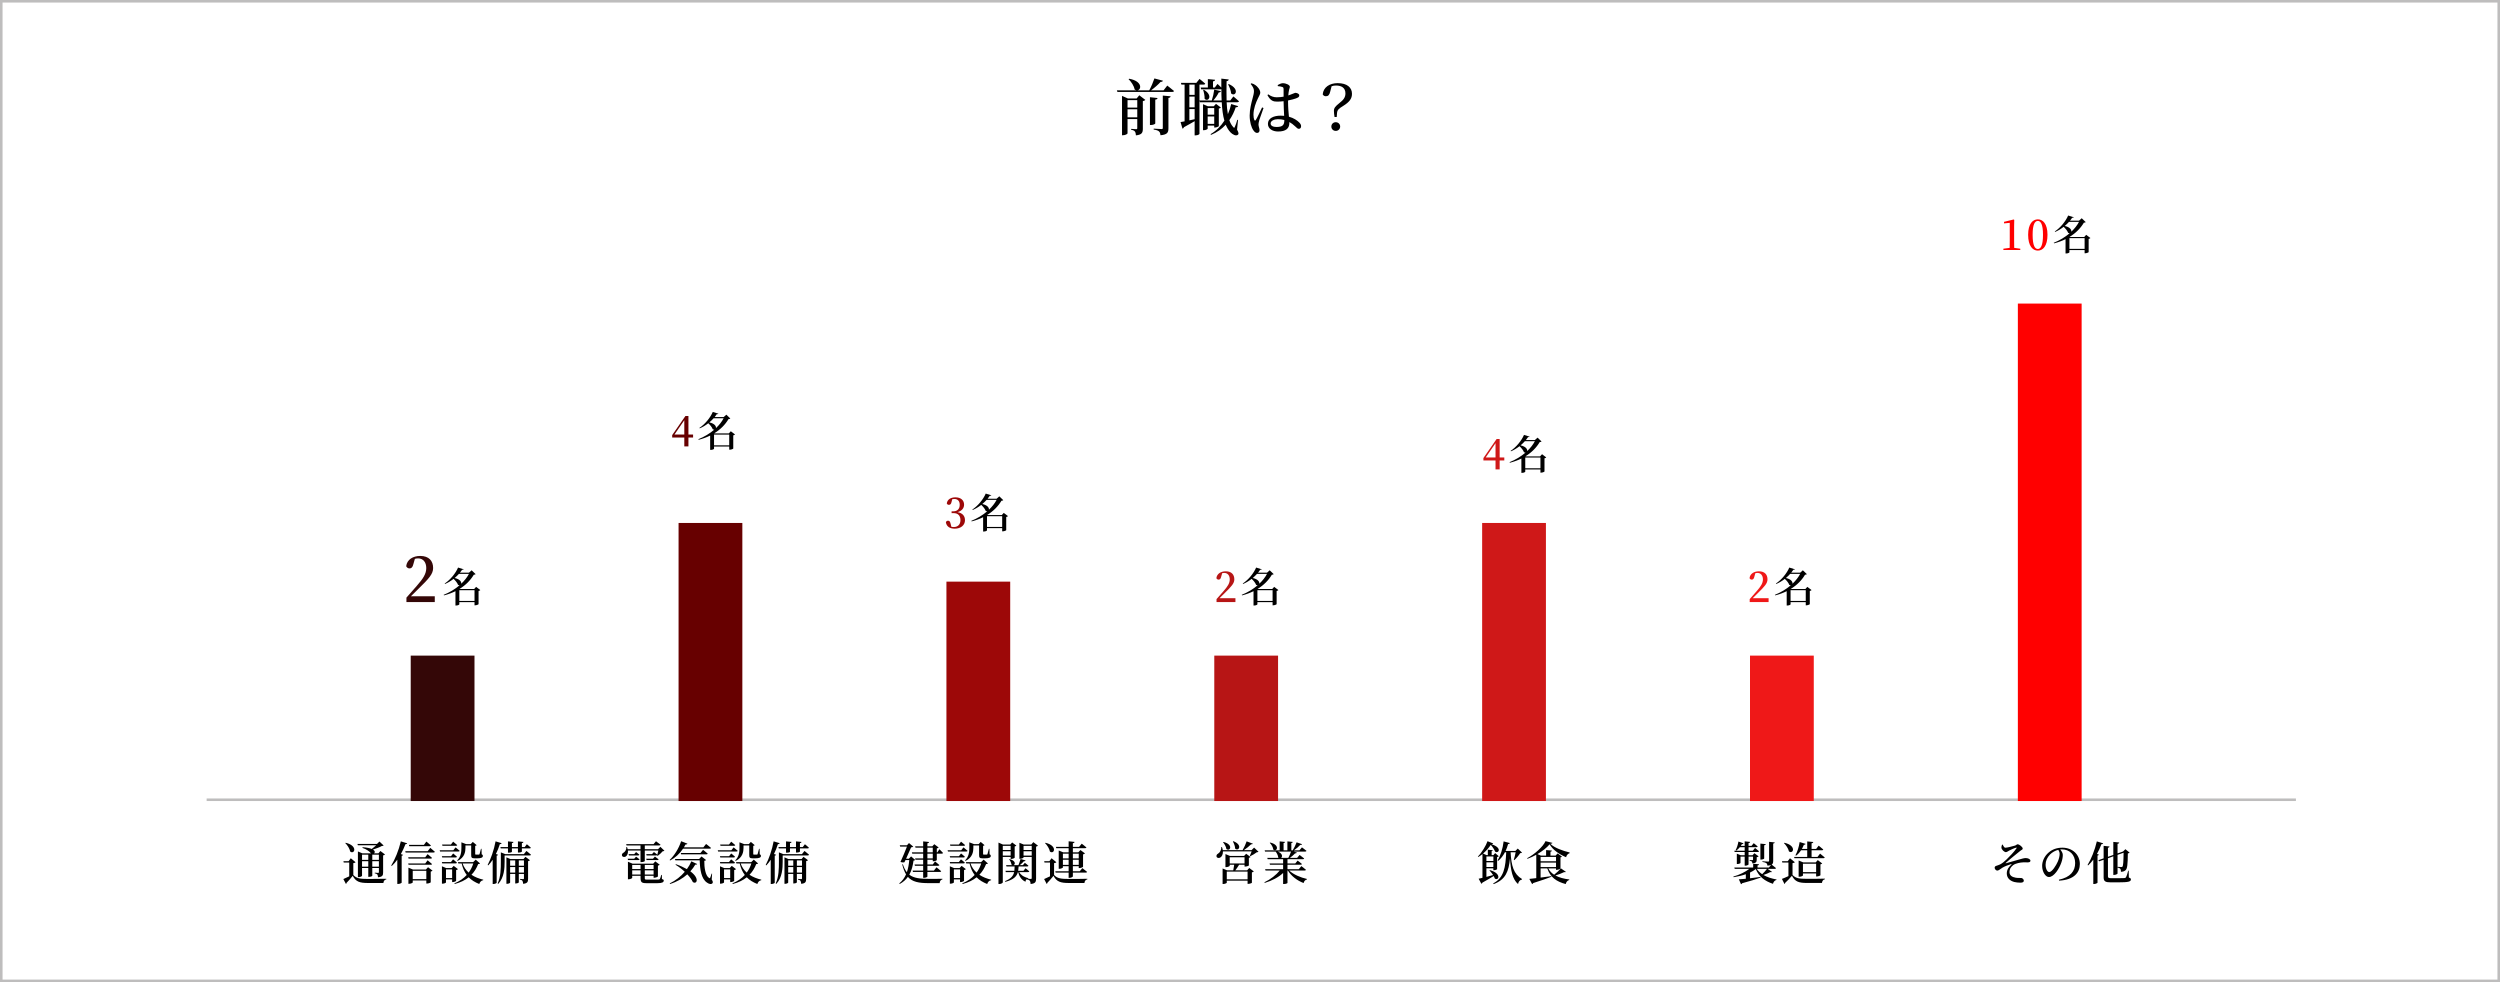 <svg width="980" height="385" viewBox="0 0 980 385" fill="none" xmlns="http://www.w3.org/2000/svg">
<rect x="0.5" y="0.5" width="979" height="384" stroke="#BEBDBD"/>
<path d="M441.992 45.984H445.808V42.84H441.992V45.984ZM445.808 39.24H441.992V42.168H445.808V39.24ZM445.568 38.592L446.6 37.344L448.976 39.168C448.856 39.336 448.472 39.552 447.992 39.648V50.424C447.992 51.96 447.68 52.824 445.28 53.064C445.232 52.416 445.136 51.912 444.896 51.576C444.656 51.264 444.248 51 443.408 50.88V50.52C443.408 50.52 444.968 50.64 445.4 50.64C445.712 50.64 445.808 50.496 445.808 50.208V46.68H441.992V52.272C441.992 52.512 441.128 53.016 440.168 53.016H439.832V37.584L442.112 38.592H445.568ZM452.864 39.048V48.408C452.864 48.624 451.976 49.008 451.16 49.008H450.776V38.112L453.752 38.424C453.704 38.736 453.512 39 452.864 39.048ZM455.816 50.136V37.464L458.888 37.752C458.816 38.112 458.6 38.328 458.024 38.4V50.256C458.024 51.888 457.664 52.776 454.928 53.016C454.856 52.392 454.712 51.888 454.352 51.528C453.968 51.192 453.392 50.952 452.24 50.784V50.424C452.24 50.424 454.784 50.592 455.312 50.592C455.72 50.592 455.816 50.472 455.816 50.136ZM456.128 35.4L457.568 33.552C457.568 33.552 459.2 34.8 460.208 35.664C460.136 35.928 459.896 36.048 459.536 36.048H438.032L437.816 35.4H445.52C445.28 35.376 445.04 35.256 444.776 35.088C444.536 33.648 443.432 32.04 442.4 31.032L442.64 30.864C447.872 31.824 447.488 35.16 445.904 35.4H450.512C451.28 34.008 452.072 32.112 452.528 30.744L455.864 31.632C455.792 31.92 455.504 32.112 454.952 32.112C454.064 33.096 452.6 34.392 451.232 35.4H456.128ZM481.424 33.072L481.688 32.952C486.2 34.944 484.208 38.112 482.6 36.624C482.528 35.472 481.928 34.032 481.424 33.072ZM475.976 42.36H473.408V44.952H475.976V42.36ZM473.408 48.552H475.976V45.648H473.408V48.552ZM475.976 49.224H473.408V50.448C473.408 50.64 472.64 51.048 471.872 51.048H471.584V40.848L473.504 41.664H475.784L476.672 40.704L478.592 42.168C478.472 42.336 478.16 42.48 477.776 42.552V49.44C477.752 49.584 476.864 49.992 476.264 49.992H475.976V49.224ZM468.296 37.176V33.168H466.232V37.176H468.296ZM466.232 42.744V47.184C466.88 47.04 467.576 46.896 468.296 46.728V42.744H466.232ZM468.296 42.072V37.872H466.232V42.072H468.296ZM471.824 33.168H470.192V52.464C470.192 52.632 469.592 53.064 468.608 53.064H468.296V47.496C467.192 48.144 465.8 48.96 464.12 49.848C464.024 50.16 463.808 50.376 463.544 50.448L462.776 47.856C463.136 47.808 463.688 47.712 464.36 47.568V33.168H463.112L462.92 32.472H468.968L470.216 30.936C470.216 30.936 471.608 32.016 472.448 32.784C472.4 33.048 472.16 33.168 471.824 33.168ZM485.048 40.08H480.848C480.92 41.784 481.064 43.368 481.328 44.76C481.904 43.44 482.336 42.096 482.624 40.776L485.36 41.616C485.24 41.904 485.024 42.072 484.4 42.048C483.848 43.752 483.032 45.48 481.904 47.112C482.288 48.24 482.816 49.176 483.488 49.872C483.752 50.208 483.872 50.184 484.04 49.752C484.352 49.152 484.736 48 485.024 46.968L485.312 47.016L484.928 50.808C485.528 51.912 485.624 52.488 485.336 52.752C484.544 53.544 483.104 52.68 482.336 51.864C481.568 51.048 480.968 50.04 480.488 48.888C479 50.496 477.104 51.912 474.728 52.872L474.536 52.584C476.84 51.24 478.616 49.392 479.96 47.304C479.36 45.264 479.072 42.816 478.928 40.08H470.384L470.192 39.384H475.016C475.448 38.112 475.832 36.408 475.976 35.136L478.616 35.736C478.52 36.024 478.256 36.24 477.752 36.24C477.296 37.224 476.504 38.4 475.616 39.384H478.88C478.808 37.992 478.784 36.504 478.784 34.968C478.688 34.992 478.592 35.016 478.472 35.016H470.84L470.672 34.32H473.48V31.008L476.312 31.272C476.264 31.608 476.072 31.824 475.496 31.896V34.32H476.216L477.248 32.904C477.248 32.904 478.112 33.648 478.76 34.32C478.76 33.192 478.76 32.016 478.76 30.816L481.664 31.152C481.616 31.464 481.4 31.728 480.824 31.824C480.776 34.464 480.752 37.032 480.824 39.384H482.264L483.488 37.8C483.488 37.8 484.832 38.904 485.672 39.696C485.6 39.96 485.384 40.08 485.048 40.08ZM471.632 35.28L471.92 35.184C475.712 37.416 473.6 40.224 472.208 38.712C472.256 37.584 471.944 36.192 471.632 35.28ZM494.744 42.096L495.296 42.36C494.84 43.632 493.928 46.128 493.664 46.992C493.448 47.88 493.328 48.384 493.328 48.768C493.328 49.56 493.736 50.352 493.736 51.024C493.736 51.72 493.376 52.104 492.752 52.104C492.224 52.104 491.744 51.696 491.336 51.096C490.544 49.992 489.872 47.88 489.872 45.264C489.872 42.792 490.592 40.128 490.976 38.688C491.288 37.536 491.552 36.6 491.552 35.664C491.576 34.656 490.952 33.744 490.256 32.904L490.544 32.64C491.24 32.832 491.624 33 492.152 33.384C492.8 33.816 494.024 35.112 494.024 36.312C494.024 36.912 493.664 37.368 493.088 38.616C492.344 40.128 491.36 42.576 491.36 45C491.36 45.984 491.504 46.608 491.696 47.016C491.84 47.328 492.08 47.376 492.296 47.016C492.848 46.176 494.144 43.32 494.744 42.096ZM503.456 47.112V47.04C502.688 46.824 501.848 46.728 500.936 46.728C499.544 46.728 498.08 47.328 498.08 48.384C498.08 49.368 499.136 49.776 500.408 49.776C502.904 49.776 503.456 48.888 503.456 47.112ZM504.92 39.384V39.912C504.92 42.168 505.112 44.16 505.256 45.744C507.2 46.272 508.472 47.208 509.24 47.952C509.744 48.432 510.032 48.936 510.032 49.44C510.032 50.112 509.696 50.496 509.144 50.496C508.688 50.496 508.352 50.16 507.704 49.536C506.96 48.84 506.216 48.264 505.424 47.832V48.216C505.424 50.304 504.104 51.552 501.008 51.552C498.848 51.552 497.024 50.472 497.024 48.552C497.024 46.32 499.304 45.336 502.016 45.336C502.496 45.336 502.952 45.36 503.384 45.408C503.312 43.824 503.192 41.688 503.168 39.888V39.672C502.328 39.768 501.488 39.84 500.696 39.84C499.184 39.84 498.056 39.576 496.832 37.272L497.144 36.984C498.224 37.752 499.28 38.136 500.432 38.136C501.44 38.136 502.352 38.04 503.168 37.896V35.136C503.168 34.32 503.024 34.224 502.616 34.08C502.136 33.912 501.536 33.816 500.912 33.768L500.864 33.336C501.416 33 502.256 32.616 502.856 32.616C504.224 32.616 505.616 33.36 505.616 33.984C505.616 34.536 505.376 34.704 505.232 35.664C505.136 36.072 505.064 36.696 505.016 37.416C505.232 37.344 505.448 37.272 505.616 37.2C507.032 36.72 507.536 36.384 507.728 36.384C508.424 36.408 509.312 36.744 509.312 37.368C509.312 38.016 508.952 38.208 507.968 38.592C507.392 38.808 506.264 39.12 504.92 39.384ZM523.616 47.904C524.624 47.904 525.344 48.672 525.344 49.608C525.344 50.544 524.624 51.312 523.616 51.312C522.608 51.312 521.888 50.544 521.888 49.608C521.888 48.672 522.608 47.904 523.616 47.904ZM521.984 33.816L521.456 35.856C521.144 37.224 520.64 37.728 519.752 37.728C519.248 37.728 518.792 37.512 518.504 37.008C518.744 34.248 521.144 32.592 524.36 32.592C528.08 32.592 529.976 34.32 529.976 36.768C529.976 38.664 528.992 39.984 526.568 41.496C524.816 42.576 524.24 43.032 524.12 44.28L524 45.864H523.136C522.992 45.024 522.896 44.088 522.896 43.44C522.896 42.36 523.424 41.712 525.032 40.416C526.64 39.168 527.408 38.184 527.408 36.6C527.408 34.44 525.872 33.528 523.736 33.528C523.064 33.528 522.584 33.6 521.984 33.816Z" fill="black"/>
<line x1="81" y1="313.5" x2="900" y2="313.5" stroke="#BEBDBD"/>
<path d="M148.526 335.028H145.934V337.08H148.526V335.028ZM145.934 339.726H148.526V337.602H145.934V339.726ZM141.92 339.726H144.368V337.602H141.92V339.726ZM144.368 335.028H141.92V337.08H144.368V335.028ZM147.5 331.338H140.282L140.12 330.834H147.77L148.742 329.88L150.398 331.446C150.236 331.59 150.038 331.608 149.642 331.644C148.814 332.13 147.392 332.652 146.204 333.03C147.104 333.588 147.032 334.2 146.618 334.506H148.346L149.12 333.588L150.92 334.956C150.812 335.1 150.56 335.262 150.182 335.316V341.994C150.182 343.128 149.966 343.722 148.166 343.902C148.148 343.452 148.094 343.074 147.95 342.84C147.77 342.642 147.5 342.444 146.906 342.354V342.084C146.906 342.084 147.932 342.174 148.202 342.174C148.472 342.174 148.526 342.066 148.526 341.85V340.248H145.934V343.326C145.934 343.416 145.466 343.722 144.638 343.722H144.368V340.248H141.92V343.308C141.92 343.488 141.236 343.848 140.534 343.848H140.3V333.768L142.028 334.506H145.466C145.412 334.47 145.358 334.434 145.304 334.38C144.746 333.696 143.684 332.922 142.064 332.364L142.154 332.094C143.828 332.22 144.98 332.472 145.718 332.796C146.294 332.364 146.978 331.806 147.5 331.338ZM135.35 330.492L135.512 330.366C140.426 331.536 138.986 335.082 137.294 333.822C137.078 332.67 136.178 331.302 135.35 330.492ZM138.5 338.358V343.002C139.778 344.352 141.092 344.55 144.314 344.55C146.402 344.55 149.21 344.532 151.442 344.478V344.712C150.74 344.856 150.362 345.342 150.29 346.134H144.332C140.948 346.134 139.526 345.648 138.266 343.326C137.6 344.208 136.52 345.414 135.836 346.098C135.872 346.314 135.764 346.422 135.602 346.512L134.594 344.586C135.188 344.352 136.034 343.956 136.898 343.524V338.124H134.738L134.63 337.602H136.646L137.51 336.432L139.4 337.998C139.274 338.142 139.004 338.286 138.5 338.358ZM168.416 331.698H160.442L160.298 331.176H166.184L167.138 329.898C167.138 329.898 168.254 330.798 168.902 331.41C168.866 331.608 168.668 331.698 168.416 331.698ZM157.13 329.808L159.614 330.582C159.542 330.798 159.326 330.924 158.93 330.924C158.408 332.292 157.814 333.588 157.148 334.794L158.012 335.118C157.958 335.28 157.778 335.406 157.454 335.46V346.008C157.436 346.134 156.734 346.512 156.068 346.512H155.744V336.99C155.078 337.926 154.358 338.754 153.584 339.456L153.35 339.294C154.79 336.99 156.32 333.318 157.13 329.808ZM160.154 338.988L160.01 338.484H166.688L167.624 337.224C167.624 337.224 168.704 338.106 169.352 338.7C169.316 338.898 169.118 338.988 168.866 338.988H160.154ZM166.688 336.054L167.624 334.812C167.624 334.812 168.704 335.694 169.352 336.288C169.316 336.486 169.118 336.576 168.866 336.576H160.154L160.01 336.054H166.688ZM161.792 344.622H167.12V341.364H161.792V344.622ZM166.958 340.86L167.786 339.942L169.55 341.292C169.46 341.418 169.208 341.58 168.848 341.652V345.864C168.83 345.99 167.984 346.35 167.408 346.35H167.12V345.144H161.792V345.918C161.792 346.08 161.054 346.44 160.352 346.44H160.1V340.122L161.882 340.86H166.958ZM167.66 333.66L168.668 332.346C168.668 332.346 169.784 333.264 170.468 333.894C170.414 334.092 170.234 334.182 169.982 334.182H159.002L158.858 333.66H167.66ZM179.378 337.494L179.216 337.278C180.71 335.802 180.872 333.912 180.872 332.364V330.186L182.744 330.906H184.526L185.336 330.024L186.848 331.302C186.74 331.428 186.578 331.536 186.272 331.572V334.758C186.272 334.956 186.326 335.01 186.578 335.01H187.172C187.406 335.01 187.622 335.01 187.712 334.992C187.856 334.992 187.892 334.974 187.982 334.812C188.09 334.542 188.324 333.678 188.54 332.742H188.756L188.81 334.866C189.206 335.064 189.278 335.244 189.278 335.532C189.278 336.144 188.666 336.468 187.01 336.468H186.074C184.868 336.468 184.706 336.126 184.706 335.136V331.41H182.456V332.364C182.456 333.822 182.168 336.126 179.378 337.494ZM178.748 331.554H173.438L173.294 331.05H176.768L177.632 329.934C177.632 329.934 178.622 330.726 179.216 331.266C179.18 331.464 179 331.554 178.748 331.554ZM177.704 333.3L178.568 332.184C178.568 332.184 179.576 332.958 180.188 333.516C180.134 333.714 179.954 333.804 179.702 333.804H172.502L172.358 333.3H177.704ZM173.204 335.622H176.804L177.632 334.56C177.632 334.56 178.568 335.298 179.144 335.856C179.09 336.036 178.91 336.126 178.658 336.126H173.348L173.204 335.622ZM178.658 338.448H173.348L173.204 337.926H176.768L177.596 336.864C177.596 336.864 178.55 337.602 179.126 338.16C179.072 338.358 178.91 338.448 178.658 338.448ZM174.824 344.208H177.236V340.806H174.824V344.208ZM178.802 341.058V345.288C178.784 345.432 178.028 345.774 177.488 345.774H177.236V344.73H174.824V345.918C174.824 346.062 174.14 346.404 173.474 346.404H173.24V339.582L174.896 340.284H177.056L177.848 339.42L179.522 340.698C179.414 340.842 179.144 340.986 178.802 341.058ZM185.534 338.466H181.322C181.844 339.942 182.672 341.112 183.716 342.066C184.526 340.968 185.138 339.762 185.534 338.466ZM186.488 336.972L188.18 338.484C188.054 338.628 187.856 338.7 187.442 338.718C186.83 340.284 185.984 341.706 184.814 342.912C186.146 343.812 187.712 344.424 189.44 344.838L189.422 345.036C188.666 345.162 188.126 345.702 187.874 346.53C186.218 345.864 184.832 345.036 183.734 343.902C182.312 345.036 180.512 345.936 178.244 346.53L178.118 346.278C180.098 345.468 181.718 344.352 182.96 342.984C182.06 341.796 181.394 340.32 180.962 338.466H179.666L179.504 337.944H185.498L186.488 336.972ZM196.28 332.58L196.154 332.058H199.124V329.826L201.266 330.024C201.248 330.276 201.104 330.456 200.672 330.51V332.058H203.03V329.826L205.172 330.024C205.154 330.258 204.992 330.456 204.578 330.51V332.058H205.676L206.522 330.942C206.522 330.942 207.512 331.716 208.088 332.292C208.052 332.49 207.872 332.58 207.62 332.58H204.578V333.822C204.578 333.93 204.182 334.182 203.3 334.2H203.03V332.58H200.672V333.912C200.672 334.02 200.24 334.254 199.412 334.254H199.124V332.58H196.28ZM194.408 334.758L195.254 335.082C195.2 335.244 195.02 335.37 194.696 335.424V346.062C194.678 346.188 194.03 346.53 193.418 346.53H193.13V337.026C192.59 337.836 192.014 338.592 191.402 339.222L191.15 339.078C192.392 336.756 193.634 333.21 194.264 329.808L196.64 330.528C196.568 330.744 196.352 330.906 195.938 330.906C195.506 332.274 195.002 333.57 194.408 334.758ZM203.372 342.048H205.388V339.888H203.372V342.048ZM199.97 342.048H201.968V339.888H199.97V342.048ZM201.968 337.278H199.97V339.366H201.968V337.278ZM205.388 337.278H203.372V339.366H205.388V337.278ZM205.208 336.756L205.982 335.874L207.746 337.206C207.62 337.35 207.35 337.494 207.008 337.584V344.478C207.008 345.648 206.792 346.296 205.064 346.458C205.028 345.972 204.974 345.576 204.812 345.324C204.668 345.09 204.398 344.91 203.822 344.82V344.532C203.822 344.532 204.812 344.622 205.082 344.622C205.334 344.622 205.388 344.514 205.388 344.298V342.57H203.372V345.882C203.372 345.99 202.922 346.314 202.202 346.314H201.968V342.57H199.97V345.972C199.97 346.134 199.394 346.458 198.746 346.458H198.512V336.072L200.078 336.756H205.208ZM205.37 334.812L206.36 333.57C206.36 333.57 207.476 334.434 208.142 335.046C208.106 335.244 207.908 335.334 207.656 335.334H197.81V337.782C197.81 340.266 197.666 343.992 195.308 346.494L195.074 346.314C196.298 343.686 196.334 340.482 196.334 337.782V334.128L198.062 334.812H205.37Z" fill="black"/>
<path d="M251.082 333.408H246.15C246.276 334.596 245.826 335.406 245.286 335.766C244.764 336.054 244.044 335.982 243.828 335.424C243.648 334.902 243.99 334.47 244.44 334.236C245.052 333.894 245.628 332.994 245.52 332.04L245.79 332.022C245.916 332.328 246.006 332.616 246.06 332.886H251.082V331.41H245.61L245.466 330.906H256.194L257.148 329.772C257.148 329.772 258.228 330.564 258.93 331.122C258.876 331.32 258.696 331.41 258.444 331.41H252.756V332.886H257.958L258.858 331.95L260.46 333.48C260.316 333.624 260.118 333.678 259.776 333.696C259.308 334.254 258.462 335.046 257.814 335.514L257.598 335.388C257.742 334.848 257.94 334.038 258.066 333.408H252.756V337.548C252.756 337.638 252.234 337.944 251.37 337.944H251.082V333.408ZM253.458 337.152L253.314 336.63H255.96L256.734 335.766C256.734 335.766 257.598 336.378 258.174 336.864C258.138 337.062 257.958 337.152 257.706 337.152H253.458ZM255.6 334.812L256.338 333.984C256.338 333.984 257.148 334.578 257.688 335.046C257.652 335.244 257.472 335.334 257.22 335.334H253.476L253.332 334.812H255.6ZM246.402 334.812H248.634L249.336 334.002C249.336 334.002 250.11 334.596 250.632 335.046C250.578 335.244 250.416 335.334 250.182 335.334H246.546L246.402 334.812ZM250.236 337.152H246.186L246.042 336.63H248.598L249.336 335.82C249.336 335.82 250.164 336.396 250.704 336.864C250.65 337.062 250.47 337.152 250.236 337.152ZM247.824 342.804H251.1V341.166H247.824V342.804ZM251.1 339.06H247.824V340.662H251.1V339.06ZM256.212 339.06H252.756V340.662H256.212V339.06ZM252.756 342.804H256.212V341.166H252.756V342.804ZM259.452 342.966L259.47 344.55C260.118 344.82 260.19 344.874 260.19 345.162C260.19 345.81 259.632 346.206 257.724 346.206H253.476C251.514 346.206 251.1 345.864 251.1 344.064V343.326H247.824V344.136C247.824 344.298 247.068 344.676 246.402 344.676H246.15V337.8L247.95 338.556H256.05L256.878 337.656L258.606 338.97C258.498 339.096 258.246 339.258 257.904 339.33V343.578C257.886 343.704 257.058 344.064 256.5 344.064H256.212V343.326H252.756V344.154C252.756 344.748 252.828 344.802 253.548 344.802H257.814C258.264 344.802 258.498 344.784 258.642 344.604C258.786 344.424 258.966 343.848 259.218 342.966H259.452ZM278.244 332.67H267.768C266.364 334.758 264.618 336.288 262.692 337.314L262.494 337.116C264.222 335.496 266.022 332.76 267.012 329.754L269.478 330.726C269.388 330.924 269.136 331.068 268.74 331.014C268.542 331.41 268.326 331.788 268.092 332.148H275.724L276.786 330.834C276.786 330.834 277.956 331.698 278.712 332.382C278.676 332.58 278.496 332.67 278.244 332.67ZM266.868 334.38H274.572L275.598 333.138C275.598 333.138 276.714 333.984 277.416 334.614C277.38 334.812 277.182 334.902 276.93 334.902H267.012L266.868 334.38ZM264.816 338.988L264.942 338.754C266.724 339.384 268.128 340.05 269.262 340.698C270 339.69 270.594 338.646 271.008 337.638L273.294 338.7C273.168 338.898 273.006 338.988 272.556 338.916C272.052 339.816 271.386 340.698 270.612 341.562C274.5 344.424 273.06 346.836 271.584 345.756C271.206 344.928 270.486 343.866 269.424 342.732C267.66 344.316 265.392 345.684 262.656 346.53L262.53 346.296C264.888 345.162 266.904 343.542 268.434 341.742C267.426 340.788 266.22 339.852 264.816 338.988ZM279.144 342.48L278.982 344.766C279.432 345.432 279.54 345.882 279.306 346.206C278.802 346.818 277.83 346.494 277.128 345.972C274.932 344.496 274.392 340.968 274.284 337.242H264.744L264.582 336.72H274.068L274.986 335.73L276.804 337.152C276.678 337.278 276.426 337.386 276.084 337.44C276.048 339.96 276.48 343.29 277.992 344.19C278.208 344.316 278.298 344.298 278.388 344.082C278.568 343.65 278.784 343.056 278.946 342.462L279.144 342.48ZM288.378 337.494L288.216 337.278C289.71 335.802 289.872 333.912 289.872 332.364V330.186L291.744 330.906H293.526L294.336 330.024L295.848 331.302C295.74 331.428 295.578 331.536 295.272 331.572V334.758C295.272 334.956 295.326 335.01 295.578 335.01H296.172C296.406 335.01 296.622 335.01 296.712 334.992C296.856 334.992 296.892 334.974 296.982 334.812C297.09 334.542 297.324 333.678 297.54 332.742H297.756L297.81 334.866C298.206 335.064 298.278 335.244 298.278 335.532C298.278 336.144 297.666 336.468 296.01 336.468H295.074C293.868 336.468 293.706 336.126 293.706 335.136V331.41H291.456V332.364C291.456 333.822 291.168 336.126 288.378 337.494ZM287.748 331.554H282.438L282.294 331.05H285.768L286.632 329.934C286.632 329.934 287.622 330.726 288.216 331.266C288.18 331.464 288 331.554 287.748 331.554ZM286.704 333.3L287.568 332.184C287.568 332.184 288.576 332.958 289.188 333.516C289.134 333.714 288.954 333.804 288.702 333.804H281.502L281.358 333.3H286.704ZM282.204 335.622H285.804L286.632 334.56C286.632 334.56 287.568 335.298 288.144 335.856C288.09 336.036 287.91 336.126 287.658 336.126H282.348L282.204 335.622ZM287.658 338.448H282.348L282.204 337.926H285.768L286.596 336.864C286.596 336.864 287.55 337.602 288.126 338.16C288.072 338.358 287.91 338.448 287.658 338.448ZM283.824 344.208H286.236V340.806H283.824V344.208ZM287.802 341.058V345.288C287.784 345.432 287.028 345.774 286.488 345.774H286.236V344.73H283.824V345.918C283.824 346.062 283.14 346.404 282.474 346.404H282.24V339.582L283.896 340.284H286.056L286.848 339.42L288.522 340.698C288.414 340.842 288.144 340.986 287.802 341.058ZM294.534 338.466H290.322C290.844 339.942 291.672 341.112 292.716 342.066C293.526 340.968 294.138 339.762 294.534 338.466ZM295.488 336.972L297.18 338.484C297.054 338.628 296.856 338.7 296.442 338.718C295.83 340.284 294.984 341.706 293.814 342.912C295.146 343.812 296.712 344.424 298.44 344.838L298.422 345.036C297.666 345.162 297.126 345.702 296.874 346.53C295.218 345.864 293.832 345.036 292.734 343.902C291.312 345.036 289.512 345.936 287.244 346.53L287.118 346.278C289.098 345.468 290.718 344.352 291.96 342.984C291.06 341.796 290.394 340.32 289.962 338.466H288.666L288.504 337.944H294.498L295.488 336.972ZM305.28 332.58L305.154 332.058H308.124V329.826L310.266 330.024C310.248 330.276 310.104 330.456 309.672 330.51V332.058H312.03V329.826L314.172 330.024C314.154 330.258 313.992 330.456 313.578 330.51V332.058H314.676L315.522 330.942C315.522 330.942 316.512 331.716 317.088 332.292C317.052 332.49 316.872 332.58 316.62 332.58H313.578V333.822C313.578 333.93 313.182 334.182 312.3 334.2H312.03V332.58H309.672V333.912C309.672 334.02 309.24 334.254 308.412 334.254H308.124V332.58H305.28ZM303.408 334.758L304.254 335.082C304.2 335.244 304.02 335.37 303.696 335.424V346.062C303.678 346.188 303.03 346.53 302.418 346.53H302.13V337.026C301.59 337.836 301.014 338.592 300.402 339.222L300.15 339.078C301.392 336.756 302.634 333.21 303.264 329.808L305.64 330.528C305.568 330.744 305.352 330.906 304.938 330.906C304.506 332.274 304.002 333.57 303.408 334.758ZM312.372 342.048H314.388V339.888H312.372V342.048ZM308.97 342.048H310.968V339.888H308.97V342.048ZM310.968 337.278H308.97V339.366H310.968V337.278ZM314.388 337.278H312.372V339.366H314.388V337.278ZM314.208 336.756L314.982 335.874L316.746 337.206C316.62 337.35 316.35 337.494 316.008 337.584V344.478C316.008 345.648 315.792 346.296 314.064 346.458C314.028 345.972 313.974 345.576 313.812 345.324C313.668 345.09 313.398 344.91 312.822 344.82V344.532C312.822 344.532 313.812 344.622 314.082 344.622C314.334 344.622 314.388 344.514 314.388 344.298V342.57H312.372V345.882C312.372 345.99 311.922 346.314 311.202 346.314H310.968V342.57H308.97V345.972C308.97 346.134 308.394 346.458 307.746 346.458H307.512V336.072L309.078 336.756H314.208ZM314.37 334.812L315.36 333.57C315.36 333.57 316.476 334.434 317.142 335.046C317.106 335.244 316.908 335.334 316.656 335.334H306.81V337.782C306.81 340.266 306.666 343.992 304.308 346.494L304.074 346.314C305.298 343.686 305.334 340.482 305.334 337.782V334.128L307.062 334.812H314.37Z" fill="black"/>
<path d="M357.148 335.712L358.75 337.08C358.642 337.26 358.462 337.314 358.102 337.368C357.832 339.294 357.4 341.202 356.446 342.876C358.192 344.244 360.64 344.514 364.186 344.514C365.374 344.514 368.11 344.514 369.424 344.496V344.73C368.722 344.874 368.38 345.486 368.344 346.188H364.06C360.172 346.188 357.616 345.702 355.888 343.74C355.114 344.82 354.088 345.756 352.684 346.53L352.522 346.278C353.728 345.306 354.574 344.1 355.168 342.75C354.556 341.742 354.07 340.482 353.674 338.862L353.908 338.754C354.34 340.086 354.862 341.112 355.492 341.922C356.014 340.428 356.284 338.79 356.428 337.134H354.952C354.79 337.44 354.664 337.746 354.52 338.016C354.106 338.124 353.62 338.106 352.99 337.872C353.872 335.982 354.88 333.534 355.528 331.86H352.864L352.702 331.338H355.546L356.32 330.474L357.994 331.878C357.868 332.022 357.562 332.13 357.148 332.184C356.698 333.264 355.924 335.028 355.186 336.612H356.284L357.148 335.712ZM365.644 336.486V334.632H363.538V336.486H365.644ZM363.538 332.292V334.11H365.644V332.292H363.538ZM367.444 334.11L368.254 332.904C368.254 332.904 369.154 333.768 369.658 334.344C369.622 334.542 369.442 334.632 369.19 334.632H367.228V337.17C367.21 337.296 366.4 337.62 365.896 337.62H365.644V337.008H363.538V338.862H365.662L366.544 337.674C366.544 337.674 367.606 338.52 368.236 339.096C368.182 339.294 368.002 339.384 367.75 339.384H363.538V341.274H366.094L367.102 339.996C367.102 339.996 368.254 340.878 368.938 341.508C368.902 341.706 368.704 341.796 368.47 341.796H363.538V343.632C363.538 343.776 362.854 344.1 362.224 344.1H361.882V341.796H357.886L357.742 341.274H361.882V339.384H358.642L358.498 338.862H361.882V337.008H358.876L358.714 336.486H361.882V334.632H357.598L357.454 334.11H361.882V332.292H358.894L358.732 331.77H361.882V329.826L364.186 330.06C364.132 330.312 364.006 330.492 363.538 330.564V331.77H365.464L366.238 330.924L367.966 332.22C367.84 332.346 367.57 332.508 367.228 332.58V334.11H367.444ZM378.478 337.494L378.316 337.278C379.81 335.802 379.972 333.912 379.972 332.364V330.186L381.844 330.906H383.626L384.436 330.024L385.948 331.302C385.84 331.428 385.678 331.536 385.372 331.572V334.758C385.372 334.956 385.426 335.01 385.678 335.01H386.272C386.506 335.01 386.722 335.01 386.812 334.992C386.956 334.992 386.992 334.974 387.082 334.812C387.19 334.542 387.424 333.678 387.64 332.742H387.856L387.91 334.866C388.306 335.064 388.378 335.244 388.378 335.532C388.378 336.144 387.766 336.468 386.11 336.468H385.174C383.968 336.468 383.806 336.126 383.806 335.136V331.41H381.556V332.364C381.556 333.822 381.268 336.126 378.478 337.494ZM377.848 331.554H372.538L372.394 331.05H375.868L376.732 329.934C376.732 329.934 377.722 330.726 378.316 331.266C378.28 331.464 378.1 331.554 377.848 331.554ZM376.804 333.3L377.668 332.184C377.668 332.184 378.676 332.958 379.288 333.516C379.234 333.714 379.054 333.804 378.802 333.804H371.602L371.458 333.3H376.804ZM372.304 335.622H375.904L376.732 334.56C376.732 334.56 377.668 335.298 378.244 335.856C378.19 336.036 378.01 336.126 377.758 336.126H372.448L372.304 335.622ZM377.758 338.448H372.448L372.304 337.926H375.868L376.696 336.864C376.696 336.864 377.65 337.602 378.226 338.16C378.172 338.358 378.01 338.448 377.758 338.448ZM373.924 344.208H376.336V340.806H373.924V344.208ZM377.902 341.058V345.288C377.884 345.432 377.128 345.774 376.588 345.774H376.336V344.73H373.924V345.918C373.924 346.062 373.24 346.404 372.574 346.404H372.34V339.582L373.996 340.284H376.156L376.948 339.42L378.622 340.698C378.514 340.842 378.244 340.986 377.902 341.058ZM384.634 338.466H380.422C380.944 339.942 381.772 341.112 382.816 342.066C383.626 340.968 384.238 339.762 384.634 338.466ZM385.588 336.972L387.28 338.484C387.154 338.628 386.956 338.7 386.542 338.718C385.93 340.284 385.084 341.706 383.914 342.912C385.246 343.812 386.812 344.424 388.54 344.838L388.522 345.036C387.766 345.162 387.226 345.702 386.974 346.53C385.318 345.864 383.932 345.036 382.834 343.902C381.412 345.036 379.612 345.936 377.344 346.53L377.218 346.278C379.198 345.468 380.818 344.352 382.06 342.984C381.16 341.796 380.494 340.32 380.062 338.466H378.766L378.604 337.944H384.598L385.588 336.972ZM396.172 331.59H393.094V333.192H396.172V331.59ZM393.094 335.406H396.172V333.696H393.094V335.406ZM396.172 335.928H393.094V345.882C393.094 346.116 392.482 346.53 391.69 346.53H391.402V330.294L393.166 331.068H396.01L396.766 330.24L398.422 331.482C398.314 331.608 398.08 331.752 397.756 331.806V336.216C397.738 336.36 396.964 336.702 396.424 336.702H396.172V335.928ZM401.23 335.406H404.434V333.696H401.23V335.406ZM404.434 331.59H401.23V333.192H404.434V331.59ZM405.064 330.114L406.882 331.5C406.756 331.644 406.486 331.806 406.144 331.878V344.406C406.144 345.648 405.91 346.35 404.002 346.53C403.966 345.99 403.894 345.558 403.714 345.288C403.498 345.036 403.174 344.838 402.508 344.73V344.658C402.202 344.838 402.04 345.126 401.986 345.648C400.204 344.838 399.448 343.218 399.124 341.868H399.016C398.548 343.542 397.378 344.802 394.138 345.684L393.922 345.414C396.334 344.46 397.216 343.326 397.54 341.868H394.282L394.138 341.346H397.63C397.702 340.824 397.72 340.266 397.738 339.654H394.534L394.39 339.132H396.874C396.73 339.096 396.604 339.024 396.478 338.916C396.442 338.232 396.01 337.386 395.578 336.882L395.758 336.774C398.26 337.386 398.062 338.898 397.288 339.132H399.232C399.52 338.412 399.862 337.44 400.06 336.72L402.022 337.296C401.95 337.494 401.734 337.638 401.338 337.62C400.96 338.106 400.348 338.646 399.772 339.132H400.978L401.734 338.232C401.734 338.232 402.616 338.862 403.156 339.366C403.102 339.564 402.94 339.654 402.688 339.654H399.304C399.268 340.266 399.214 340.824 399.124 341.346H401.212L401.986 340.356C401.986 340.356 402.922 341.058 403.498 341.58C403.444 341.778 403.264 341.868 403.012 341.868H399.52C400.024 342.822 401.104 343.722 403.12 344.244L403.102 344.46L402.976 344.496C403.372 344.514 403.93 344.55 404.092 344.55C404.362 344.55 404.434 344.442 404.434 344.208V335.928H401.23V336.144C401.23 336.288 400.528 336.648 399.844 336.648H399.61V330.366L401.32 331.068H404.254L405.064 330.114ZM422.866 334.632H420.562V336.504H422.866V334.632ZM420.562 339.024H422.866V337.026H420.562V339.024ZM416.656 339.024H418.906V337.026H416.656V339.024ZM418.906 334.632H416.656V336.504H418.906V334.632ZM414.064 332.49L413.92 331.968H418.906V329.79L421.228 330.024C421.174 330.294 421.048 330.474 420.562 330.546V331.968H423.01L424.036 330.726C424.036 330.726 425.188 331.572 425.872 332.202C425.836 332.4 425.638 332.49 425.386 332.49H420.562V334.11H422.704L423.532 333.21L425.314 334.542C425.188 334.686 424.918 334.848 424.558 334.92V339.78C424.54 339.906 423.712 340.284 423.154 340.284H422.866V339.546H420.562V341.544H423.262L424.288 340.302C424.288 340.302 425.422 341.166 426.142 341.778C426.088 341.976 425.908 342.066 425.656 342.066H420.562V343.56C420.562 343.74 419.86 344.118 419.212 344.118H418.906V342.066H413.812L413.668 341.544H418.906V339.546H416.656V340.032C416.656 340.194 415.936 340.572 415.252 340.572H415.018V333.39L416.764 334.11H418.906V332.49H414.064ZM409.654 330.492L409.816 330.366C414.712 331.536 413.272 335.082 411.58 333.822C411.364 332.67 410.464 331.302 409.654 330.492ZM413.2 338.358V343.002C414.478 344.352 415.81 344.55 419.068 344.55C421.174 344.55 424.018 344.55 426.25 344.478V344.712C425.548 344.856 425.17 345.342 425.098 346.134H419.086C415.684 346.134 414.244 345.648 412.966 343.326C412.3 344.208 411.22 345.414 410.536 346.098C410.572 346.314 410.464 346.422 410.302 346.512L409.294 344.586C409.888 344.352 410.734 343.956 411.598 343.524V338.124H409.438L409.33 337.602H411.346L412.21 336.432L414.1 337.998C413.974 338.142 413.704 338.286 413.2 338.358Z" fill="black"/>
<path d="M483.29 329.862L483.488 329.754C487.286 331.212 485.504 333.93 484.172 332.634C484.154 331.68 483.704 330.6 483.29 329.862ZM479.438 330.168L479.618 330.042C483.65 331.086 482.192 333.966 480.752 332.814C480.626 331.896 479.996 330.834 479.438 330.168ZM480.896 344.694H489.05V341.67H480.896V344.694ZM482.048 336.036V338.466H487.862V336.036H482.048ZM488.87 341.166L489.716 340.248L491.498 341.598C491.372 341.742 491.12 341.904 490.742 341.976V346.044C490.724 346.17 489.878 346.476 489.338 346.476H489.05V345.216H480.896V346.026C480.896 346.188 480.158 346.53 479.492 346.53H479.258V340.446L481.022 341.166H483.434C483.578 340.5 483.722 339.618 483.812 338.97H482.048V339.402C482.048 339.546 481.292 339.924 480.608 339.924H480.374V334.794L482.156 335.532H487.682L488.492 334.668L490.22 335.946C490.112 336.054 489.878 336.216 489.554 336.27V339.258C489.536 339.384 488.69 339.69 488.132 339.69H487.862V338.97H485.738C485.306 339.672 484.748 340.536 484.244 341.166H488.87ZM491.606 332.256L493.334 333.894C493.19 334.038 492.992 334.074 492.65 334.092C492.002 334.596 490.922 335.262 490.112 335.622L489.932 335.496C490.148 335.028 490.436 334.326 490.652 333.75H479.384C479.42 334.938 478.97 335.766 478.412 336.108C477.872 336.468 477.134 336.396 476.9 335.856C476.72 335.316 477.026 334.866 477.494 334.614C478.178 334.218 478.826 333.192 478.718 332.058L479.006 332.04C479.168 332.472 479.276 332.868 479.33 333.246H487.106C487.7 332.238 488.33 330.834 488.69 329.808L491.12 330.726C491.048 330.906 490.814 331.014 490.418 330.978C489.752 331.662 488.654 332.544 487.61 333.246H490.616L491.606 332.256ZM497.744 330.402L497.924 330.276C501.938 331.212 500.57 334.146 499.13 333.03C499.04 332.112 498.392 331.032 497.744 330.402ZM506.096 333.822H500.912C502.802 334.578 502.802 335.856 502.19 336.288H505.016C505.412 335.568 505.826 334.614 506.096 333.822ZM511.478 341.238H505.34C507.014 342.804 509.894 344.028 512.324 344.55L512.306 344.766C511.676 344.874 511.19 345.396 511.01 346.152C508.508 345.198 506.222 343.47 504.836 341.238H504.692V346.116C504.674 346.224 504.152 346.53 503.288 346.53H502.982V342.21C501.182 343.902 498.626 345.234 495.782 346.098L495.638 345.846C498.068 344.712 500.264 342.966 501.668 341.238H496.088L495.926 340.734H502.982V338.97H497.816L497.672 338.466H502.982V336.81H496.934L496.772 336.288H501.254C501.2 336.252 501.128 336.216 501.074 336.162C501.02 335.37 500.534 334.434 500.048 333.822H495.89L495.746 333.318H501.632V329.826L503.72 330.024C503.702 330.24 503.558 330.402 503.162 330.474V333.318H504.656V329.826L506.762 330.024C506.726 330.24 506.6 330.402 506.204 330.474V333.318H506.762C507.302 332.436 507.914 331.14 508.274 330.186L510.416 330.924C510.326 331.122 510.11 331.248 509.714 331.194C509.102 331.878 508.148 332.688 507.23 333.318H509.39L510.362 332.166C510.362 332.166 511.46 332.958 512.144 333.534C512.09 333.732 511.91 333.822 511.64 333.822H507.086L508.364 334.2C508.292 334.416 508.058 334.542 507.662 334.524C507.158 335.082 506.402 335.748 505.628 336.288H508.472L509.444 335.136C509.444 335.136 510.524 335.946 511.226 336.522C511.172 336.72 510.992 336.81 510.74 336.81H504.692V338.466H507.752L508.67 337.35C508.67 337.35 509.696 338.106 510.362 338.682C510.308 338.88 510.128 338.97 509.858 338.97H504.692V340.734H509.12L510.128 339.51C510.128 339.51 511.244 340.338 511.946 340.968C511.892 341.148 511.712 341.238 511.478 341.238Z" fill="black"/>
<path d="M585.408 335.73H582.672V337.512H585.408V335.73ZM582.672 339.87H585.39L585.408 338.034H582.672V339.87ZM583.86 341.202L584.04 341.094C588.666 342.318 587.568 345.414 586.002 344.406C585.894 344.082 585.732 343.74 585.534 343.398C584.472 344.064 583.014 344.928 581.106 345.99C581.034 346.224 580.872 346.368 580.692 346.44L579.63 344.46C579.99 344.388 580.494 344.28 581.124 344.118V334.794C580.602 335.208 580.08 335.604 579.522 335.928L579.324 335.766C580.872 334.236 582.51 331.482 583.104 329.754L585.318 330.618C585.246 330.816 585.066 330.924 584.688 330.942C589.17 332.4 587.298 334.812 586.074 333.804C585.804 333.12 585.21 332.094 584.382 331.194C583.644 332.31 582.582 333.552 581.358 334.596L582.744 335.208H583.23V333.084L585.192 333.282C585.156 333.462 585.03 333.588 584.724 333.642V335.208H585.408L586.11 334.416L587.514 335.64C587.388 335.784 587.154 335.91 586.866 335.964V340.752C586.83 340.824 586.236 341.112 585.66 341.112H585.39V340.392H582.672V343.74C583.482 343.524 584.382 343.29 585.3 343.02C584.868 342.354 584.328 341.688 583.86 341.202ZM594.138 334.092H592.158C592.428 339.384 593.364 342.66 596.622 344.568L596.586 344.784C595.758 344.964 595.254 345.558 595.074 346.548C592.896 344.712 592.176 341.13 591.924 336.45C591.438 341.598 590.214 344.784 585.516 346.566L585.336 346.278C589.548 344.154 590.196 339.942 590.43 334.092H589.926C589.224 335.46 588.342 336.594 587.298 337.458L587.046 337.296C588.18 335.46 589.08 332.706 589.422 329.826L591.852 330.474C591.78 330.708 591.582 330.87 591.168 330.87C590.898 331.842 590.574 332.742 590.196 333.57H594.03L594.966 332.634L596.64 334.236C596.496 334.38 596.298 334.416 595.92 334.434C595.398 335.28 594.408 336.468 593.598 337.188L593.4 337.062C593.67 336.252 593.958 335.028 594.138 334.092ZM609.96 335.91H603.912V337.62H609.96V335.91ZM603.912 339.888H609.96V338.142H603.912V339.888ZM615.288 334.164V334.452C614.55 334.65 614.028 335.37 613.92 336.036C611.274 334.938 608.7 333.156 607.44 330.978C606.378 332.274 604.614 333.66 602.652 334.812L604.02 335.388H606.072V333.228L608.358 333.426C608.322 333.642 608.196 333.804 607.782 333.876V335.388H609.798L610.608 334.542L612.3 335.82C612.192 335.928 611.994 336.036 611.706 336.09V340.41C611.688 340.554 610.86 340.986 610.248 340.986H609.96V340.41H606.918C607.458 341.454 608.25 342.264 609.222 342.894C610.194 342.138 611.31 341.076 611.868 340.392L613.812 341.742C613.686 341.904 613.524 341.976 613.128 341.868C612.264 342.318 610.95 342.822 609.708 343.182C611.22 344.028 613.11 344.496 615.162 344.748L615.144 344.964C614.442 345.144 613.956 345.72 613.758 346.548C610.158 345.594 607.728 343.938 606.54 340.41H603.912V344.01C605.208 343.848 606.648 343.65 608.106 343.452L608.142 343.704C606.594 344.316 604.326 345.108 601.032 346.152C600.942 346.368 600.762 346.494 600.582 346.548L599.502 344.532C600.114 344.478 601.068 344.37 602.22 344.226V335.064C601.086 335.694 599.898 336.252 598.764 336.648L598.638 336.414C601.572 334.902 604.956 331.824 605.838 329.736L608.556 330.402C608.502 330.636 608.268 330.726 607.728 330.78C609.42 332.4 612.588 333.516 615.288 334.164Z" fill="black"/>
<path d="M691.564 331.356V336.54C691.564 336.684 690.898 336.954 690.358 336.954H690.07V330.69L692.194 330.906C692.158 331.122 692.014 331.284 691.564 331.356ZM683.914 333.48V332.094H682.024C681.61 332.616 681.124 333.066 680.62 333.408L680.368 333.246C680.836 332.418 681.25 331.122 681.466 329.88L683.464 330.582C683.374 330.78 683.176 330.924 682.816 330.906C682.69 331.14 682.564 331.356 682.42 331.572H683.914V329.808L686.038 330.024C686.002 330.276 685.858 330.438 685.426 330.492V331.572H686.596L687.46 330.528C687.46 330.528 688.396 331.248 689.008 331.806C688.954 332.004 688.792 332.094 688.54 332.094H685.426V333.48H687.1L687.982 332.4C687.982 332.4 688.936 333.174 689.548 333.696C689.494 333.894 689.314 333.984 689.08 333.984H685.426V335.262H687.01L687.712 334.452L689.386 335.694C689.278 335.82 688.99 335.982 688.63 336.036V336.972C688.63 337.854 688.414 338.34 686.92 338.466C686.902 338.16 686.866 337.89 686.722 337.728C686.578 337.602 686.362 337.476 685.858 337.404V337.134C685.858 337.134 686.632 337.188 686.92 337.188C687.154 337.188 687.19 337.08 687.19 336.9V335.784H685.426V338.862C685.426 339.024 684.76 339.348 684.202 339.348H683.914V335.784H682.276V338.286C682.276 338.412 681.628 338.7 681.052 338.7H680.836V334.632L682.366 335.262H683.914V333.984H679.99L679.846 333.48H683.914ZM692.662 340.59H688.666C689.188 341.418 689.908 342.102 690.772 342.678C691.474 342.03 692.248 341.166 692.662 340.59ZM692.878 340.59L694.588 341.724C694.48 341.904 694.318 341.976 693.922 341.868C693.256 342.246 692.248 342.678 691.258 342.984C692.752 343.866 694.552 344.424 696.388 344.748L696.37 344.946C695.668 345.108 695.218 345.648 695.002 346.458C691.87 345.414 689.512 343.704 688.27 340.68C687.64 341.184 686.866 341.616 686.02 342.03V344.28C687.298 344.136 688.702 343.956 690.088 343.758L690.124 344.028C688.414 344.64 686.128 345.396 682.924 346.224C682.852 346.422 682.672 346.566 682.474 346.602L681.628 344.694C682.276 344.658 683.23 344.586 684.364 344.478V342.696C682.906 343.218 681.268 343.596 679.576 343.866L679.468 343.614C681.934 342.912 684.184 341.796 685.732 340.59H680.008L679.846 340.068H687.244V338.592L689.53 338.79C689.512 339.024 689.368 339.186 688.954 339.258V340.068H693.418L694.246 339.06C693.922 339.204 693.454 339.294 692.842 339.348C692.788 338.916 692.698 338.592 692.428 338.376C692.14 338.16 691.744 337.998 690.862 337.872V337.62C690.862 337.62 692.752 337.746 693.112 337.746C693.4 337.746 693.49 337.656 693.49 337.404V330.006L695.704 330.222C695.65 330.474 695.488 330.618 695.092 330.69V337.458C695.092 338.124 695.002 338.61 694.498 338.934C694.768 339.132 695.632 339.798 696.208 340.302C696.154 340.5 695.974 340.59 695.722 340.59H692.878ZM708.43 335.91V333.3H706.018C705.442 334.164 704.794 334.884 704.056 335.424L703.804 335.28C704.542 333.966 705.172 332.022 705.46 330.078L707.8 330.798C707.728 330.996 707.512 331.158 707.116 331.158C706.882 331.734 706.63 332.274 706.342 332.778H708.43V329.844L710.806 330.06C710.77 330.312 710.608 330.492 710.14 330.582V332.778H711.94L712.912 331.5C712.912 331.5 714.046 332.382 714.73 333.012C714.676 333.21 714.514 333.3 714.262 333.3H710.14V335.91H712.462L713.47 334.614C713.47 334.614 714.604 335.514 715.306 336.126C715.252 336.324 715.072 336.414 714.82 336.414H703.426L703.282 335.91H708.43ZM706.756 341.868H711.922V338.574H706.756V341.868ZM712.192 343.578H711.922V342.39H706.756V343.182C706.756 343.344 706.018 343.686 705.316 343.686H705.064V337.314L706.846 338.052H711.76L712.57 337.152L714.316 338.484C714.208 338.592 713.956 338.754 713.614 338.826V343.092C713.596 343.218 712.75 343.578 712.192 343.578ZM699.304 330.492L699.484 330.366C704.38 331.482 702.976 334.992 701.266 333.75C701.032 332.634 700.132 331.302 699.304 330.492ZM702.67 338.358V342.984C703.93 344.298 705.19 344.496 708.376 344.496C710.428 344.496 713.182 344.496 715.378 344.424V344.658C714.676 344.802 714.298 345.306 714.208 346.116H708.394C705.064 346.116 703.678 345.63 702.436 343.29C701.698 344.208 700.51 345.432 699.772 346.098C699.79 346.314 699.682 346.44 699.52 346.53L698.512 344.532C699.16 344.298 700.114 343.884 701.068 343.434V338.124H698.656L698.548 337.584H700.798L701.68 336.432L703.588 337.998C703.444 338.142 703.174 338.286 702.67 338.358Z" fill="black"/>
<path d="M784.806 331.122L785.022 331.068C785.31 331.608 785.652 332.292 786.03 332.31C786.624 332.328 788.694 331.824 789.828 331.482C790.476 331.284 790.53 330.96 790.908 330.96C791.538 330.96 792.906 332.004 792.906 332.652C792.906 333.066 792.456 333.12 792.06 333.444C790.422 334.812 788.172 336.522 786.246 338.286C786.174 338.376 786.21 338.43 786.3 338.412C787.74 338.034 790.116 337.296 791.34 336.972C792.636 336.612 793.428 336.36 794.094 336.36C794.868 336.36 795.93 336.738 795.93 337.404C795.93 337.8 795.624 338.052 794.868 338.052C794.454 338.052 793.896 338.016 793.176 338.034C791.916 338.088 790.17 338.412 789.216 339.096C788.442 339.672 787.722 340.482 787.722 341.886C787.74 343.164 788.694 343.812 790.17 344.064C791.142 344.226 791.934 344.1 792.438 344.19C792.852 344.262 793.338 344.748 793.338 345.198C793.338 345.792 792.87 346.008 791.952 346.008C791.196 346.008 790.224 345.9 789.594 345.738C787.938 345.288 786.66 344.19 786.66 342.372C786.66 340.734 787.632 339.654 788.46 338.934C788.64 338.754 788.604 338.664 788.352 338.736C787.2 339.078 785.814 339.618 785.004 340.104C783.888 340.77 783.528 341.274 782.916 341.274C782.448 341.274 781.908 340.68 781.908 340.194C781.908 339.816 782.052 339.582 782.448 339.438C782.88 339.294 783.564 339.078 784.05 338.844C784.842 338.448 785.688 337.764 786.606 336.864C787.56 335.964 789.666 333.786 790.44 332.562C790.638 332.256 790.53 332.184 790.224 332.31C789.468 332.508 788.316 333.066 787.632 333.408C787.002 333.732 786.75 334.038 786.264 334.038C785.742 334.038 784.554 333.084 784.554 332.202C784.536 331.914 784.68 331.428 784.806 331.122ZM807.378 334.74C807.378 334.128 807.144 333.606 806.856 333.138C805.65 333.426 804.462 334.074 803.58 334.992C802.5 336.126 801.87 337.458 801.87 338.97C801.87 340.536 802.554 341.85 803.292 341.85C804.39 341.85 806.01 339.222 806.64 337.782C807.072 336.81 807.378 335.622 807.378 334.74ZM807.162 345.216L807.09 344.838C811.572 343.902 813.462 341.49 813.462 338.304C813.462 335.046 811.23 332.958 808.278 332.958C808.062 332.958 807.828 332.976 807.594 332.994C808.098 333.57 808.62 334.344 808.62 335.136C808.62 336.018 808.422 337.134 808.026 338.196C807.252 340.428 805.2 343.794 803.166 343.794C801.816 343.794 800.52 341.724 800.52 339.42C800.52 337.692 801.348 335.658 803.058 334.2C804.516 332.922 806.352 332.292 808.44 332.292C812.382 332.292 815.298 334.974 815.298 338.718C815.298 341.94 813.12 344.91 807.162 345.216ZM822.012 334.74L822.768 335.028C822.714 335.208 822.57 335.316 822.228 335.37V346.026C822.192 346.152 821.526 346.53 820.878 346.53H820.572V336.972C819.942 337.818 819.258 338.592 818.556 339.24L818.322 339.078C819.708 336.828 821.166 333.264 821.958 329.826L824.442 330.582C824.37 330.798 824.154 330.942 823.758 330.924C823.254 332.292 822.66 333.57 822.012 334.74ZM834.45 341.292L834.504 343.992C835.134 344.208 835.314 344.388 835.314 344.73C835.314 345.594 834.396 345.882 830.238 345.882H827.484C825.378 345.882 824.622 345.54 824.622 343.938V337.026L822.876 337.638L822.534 337.206L824.622 336.468V331.572L826.926 331.824C826.908 332.058 826.746 332.256 826.314 332.328V335.874L828.42 335.136V330.024L830.742 330.258C830.688 330.51 830.544 330.708 830.076 330.78V334.542L832.182 333.804L832.29 333.768H832.254L833.154 332.886L834.81 334.236C834.684 334.38 834.468 334.488 834.108 334.542C834.072 338.898 833.91 340.5 833.208 341.13C832.758 341.544 832.128 341.742 831.408 341.742C831.408 341.238 831.372 340.824 831.174 340.59C830.994 340.356 830.598 340.194 830.094 340.068V339.798C830.49 339.852 831.228 339.888 831.516 339.888C831.786 339.888 831.894 339.852 831.984 339.744C832.308 339.42 832.398 337.8 832.452 334.272L830.076 335.1V342.426C830.076 342.606 829.356 342.966 828.726 342.966H828.42V335.676L826.314 336.432V343.524C826.314 344.064 826.566 344.262 827.61 344.262H830.346C831.498 344.262 832.344 344.244 832.758 344.208C833.064 344.172 833.226 344.1 833.388 343.902C833.604 343.578 833.91 342.624 834.252 341.292H834.45Z" fill="black"/>
<path d="M161 257H186V314H161V257Z" fill="#340707"/>
<rect x="266" y="205" width="25" height="109" fill="#670000"/>
<rect x="371" y="228" width="25" height="86" fill="#9D0808"/>
<rect x="476" y="257" width="25" height="57" fill="#B71515"/>
<rect x="581" y="205" width="25" height="109" fill="#CF1818"/>
<rect x="686" y="257" width="25" height="57" fill="#EF1818"/>
<rect x="791" y="119" width="25" height="195" fill="#FF0000"/>
<path d="M161.072 233.744H170.432V236H159.32V234.272C160.76 232.664 162.152 231.032 163.328 229.712C165.896 226.808 167.096 224.912 167.096 222.68C167.096 220.4 165.872 218.888 163.904 218.888C163.544 218.888 163.088 218.936 162.632 219.056L162.056 221.096C161.768 222.392 161.24 222.824 160.544 222.824C159.968 222.824 159.512 222.512 159.224 221.96C159.536 219.296 161.96 217.928 164.72 217.928C168.176 217.928 169.784 219.896 169.784 222.656C169.784 224.984 168.2 226.736 164.144 230.696C163.424 231.368 162.296 232.544 161.072 233.744Z" fill="#340707"/>
<path d="M180.059 235.568H186.011V231.36H180.059V235.568ZM183.819 224.96H179.899C179.387 225.52 178.827 226.064 178.219 226.576C180.347 227.04 180.955 228.144 180.795 228.832C182.059 227.648 183.099 226.336 183.819 224.96ZM186.635 230.048L188.283 231.312C188.187 231.44 187.947 231.584 187.595 231.664V236.832C187.579 236.944 186.811 237.28 186.267 237.28H186.011V236.032H180.059V236.896C180.059 237.008 179.579 237.36 178.811 237.36H178.539V231.744C177.179 232.416 175.675 232.976 174.043 233.392L173.915 233.168C176.235 232.24 178.379 230.944 180.155 229.424C179.963 229.44 179.771 229.392 179.547 229.264C179.275 228.48 178.507 227.568 177.803 226.912C176.763 227.728 175.627 228.416 174.459 228.912L174.315 228.736C176.459 227.344 178.587 224.784 179.563 222.48L181.755 223.168C181.691 223.328 181.563 223.408 181.147 223.344C180.891 223.728 180.603 224.112 180.299 224.496H183.835L184.875 223.552L186.443 225.056C186.315 225.216 186.139 225.264 185.723 225.296C184.443 227.456 182.571 229.36 180.155 230.848L180.267 230.896H185.867L186.635 230.048Z" fill="black"/>
<path d="M264.392 170.328H268.248V164.712L264.392 170.328ZM271.688 170.328V171.512H269.864V175H268.248V171.512H263.496V170.552L268.68 163.08H269.864V170.328H271.688Z" fill="#670000"/>
<path d="M279.903 174.568H285.855V170.36H279.903V174.568ZM283.663 163.96H279.743C279.231 164.52 278.671 165.064 278.063 165.576C280.191 166.04 280.799 167.144 280.639 167.832C281.903 166.648 282.943 165.336 283.663 163.96ZM286.479 169.048L288.127 170.312C288.031 170.44 287.791 170.584 287.439 170.664V175.832C287.423 175.944 286.655 176.28 286.111 176.28H285.855V175.032H279.903V175.896C279.903 176.008 279.423 176.36 278.655 176.36H278.383V170.744C277.023 171.416 275.519 171.976 273.887 172.392L273.759 172.168C276.079 171.24 278.223 169.944 279.999 168.424C279.807 168.44 279.615 168.392 279.391 168.264C279.119 167.48 278.351 166.568 277.647 165.912C276.607 166.728 275.471 167.416 274.303 167.912L274.159 167.736C276.303 166.344 278.431 163.784 279.407 161.48L281.599 162.168C281.535 162.328 281.407 162.408 280.991 162.344C280.735 162.728 280.447 163.112 280.143 163.496H283.679L284.719 162.552L286.287 164.056C286.159 164.216 285.983 164.264 285.567 164.296C284.287 166.456 282.415 168.36 279.999 169.848L280.111 169.896H285.711L286.479 169.048Z" fill="black"/>
<path d="M373.28 195.688L372.976 196.872C372.816 197.576 372.512 197.896 371.968 197.896C371.616 197.896 371.296 197.736 371.136 197.336C371.376 195.704 372.832 194.952 374.512 194.952C376.672 194.952 377.92 196.12 377.92 197.832C377.92 199.176 377.072 200.28 375.344 200.76C377.392 201.128 378.272 202.328 378.272 203.928C378.272 205.848 376.688 207.24 374.256 207.24C372.336 207.24 371.04 206.424 370.784 204.712C370.96 204.296 371.248 204.12 371.648 204.12C372.192 204.12 372.432 204.44 372.64 205.304L372.928 206.488C373.248 206.568 373.552 206.6 373.856 206.6C375.536 206.6 376.496 205.528 376.496 203.896C376.496 202.184 375.584 201.144 373.808 201.144H373.024V200.44H373.68C375.216 200.44 376.208 199.56 376.208 197.896C376.208 196.408 375.424 195.592 374.08 195.592C373.84 195.592 373.568 195.624 373.28 195.688Z" fill="#9D0808"/>
<path d="M386.903 206.568H392.855V202.36H386.903V206.568ZM390.663 195.96H386.743C386.231 196.52 385.671 197.064 385.063 197.576C387.191 198.04 387.799 199.144 387.639 199.832C388.903 198.648 389.943 197.336 390.663 195.96ZM393.479 201.048L395.127 202.312C395.031 202.44 394.791 202.584 394.439 202.664V207.832C394.423 207.944 393.655 208.28 393.111 208.28H392.855V207.032H386.903V207.896C386.903 208.008 386.423 208.36 385.655 208.36H385.383V202.744C384.023 203.416 382.519 203.976 380.887 204.392L380.759 204.168C383.079 203.24 385.223 201.944 386.999 200.424C386.807 200.44 386.615 200.392 386.391 200.264C386.119 199.48 385.351 198.568 384.647 197.912C383.607 198.728 382.471 199.416 381.303 199.912L381.159 199.736C383.303 198.344 385.431 195.784 386.407 193.48L388.599 194.168C388.535 194.328 388.407 194.408 387.991 194.344C387.735 194.728 387.447 195.112 387.143 195.496H390.679L391.719 194.552L393.287 196.056C393.159 196.216 392.983 196.264 392.567 196.296C391.287 198.456 389.415 200.36 386.999 201.848L387.111 201.896H392.711L393.479 201.048Z" fill="black"/>
<path d="M478.048 234.496H484.288V236H476.88V234.848C477.84 233.776 478.768 232.688 479.552 231.808C481.264 229.872 482.064 228.608 482.064 227.12C482.064 225.6 481.248 224.592 479.936 224.592C479.696 224.592 479.392 224.624 479.088 224.704L478.704 226.064C478.512 226.928 478.16 227.216 477.696 227.216C477.312 227.216 477.008 227.008 476.816 226.64C477.024 224.864 478.64 223.952 480.48 223.952C482.784 223.952 483.856 225.264 483.856 227.104C483.856 228.656 482.8 229.824 480.096 232.464C479.616 232.912 478.864 233.696 478.048 234.496Z" fill="#B71515"/>
<path d="M492.903 235.568H498.855V231.36H492.903V235.568ZM496.663 224.96H492.743C492.231 225.52 491.671 226.064 491.063 226.576C493.191 227.04 493.799 228.144 493.639 228.832C494.903 227.648 495.943 226.336 496.663 224.96ZM499.479 230.048L501.127 231.312C501.031 231.44 500.791 231.584 500.439 231.664V236.832C500.423 236.944 499.655 237.28 499.111 237.28H498.855V236.032H492.903V236.896C492.903 237.008 492.423 237.36 491.655 237.36H491.383V231.744C490.023 232.416 488.519 232.976 486.887 233.392L486.759 233.168C489.079 232.24 491.223 230.944 492.999 229.424C492.807 229.44 492.615 229.392 492.391 229.264C492.119 228.48 491.351 227.568 490.647 226.912C489.607 227.728 488.471 228.416 487.303 228.912L487.159 228.736C489.303 227.344 491.431 224.784 492.407 222.48L494.599 223.168C494.535 223.328 494.407 223.408 493.991 223.344C493.735 223.728 493.447 224.112 493.143 224.496H496.679L497.719 223.552L499.287 225.056C499.159 225.216 498.983 225.264 498.567 225.296C497.287 227.456 495.415 229.36 492.999 230.848L493.111 230.896H498.711L499.479 230.048Z" fill="black"/>
<path d="M582.392 179.328H586.248V173.712L582.392 179.328ZM589.688 179.328V180.512H587.864V184H586.248V180.512H581.496V179.552L586.68 172.08H587.864V179.328H589.688Z" fill="#CF1818"/>
<path d="M597.903 183.568H603.855V179.36H597.903V183.568ZM601.663 172.96H597.743C597.231 173.52 596.671 174.064 596.063 174.576C598.191 175.04 598.799 176.144 598.639 176.832C599.903 175.648 600.943 174.336 601.663 172.96ZM604.479 178.048L606.127 179.312C606.031 179.44 605.791 179.584 605.439 179.664V184.832C605.423 184.944 604.655 185.28 604.111 185.28H603.855V184.032H597.903V184.896C597.903 185.008 597.423 185.36 596.655 185.36H596.383V179.744C595.023 180.416 593.519 180.976 591.887 181.392L591.759 181.168C594.079 180.24 596.223 178.944 597.999 177.424C597.807 177.44 597.615 177.392 597.391 177.264C597.119 176.48 596.351 175.568 595.647 174.912C594.607 175.728 593.471 176.416 592.303 176.912L592.159 176.736C594.303 175.344 596.431 172.784 597.407 170.48L599.599 171.168C599.535 171.328 599.407 171.408 598.991 171.344C598.735 171.728 598.447 172.112 598.143 172.496H601.679L602.719 171.552L604.287 173.056C604.159 173.216 603.983 173.264 603.567 173.296C602.287 175.456 600.415 177.36 597.999 178.848L598.111 178.896H603.711L604.479 178.048Z" fill="black"/>
<path d="M687.048 234.496H693.288V236H685.88V234.848C686.84 233.776 687.768 232.688 688.552 231.808C690.264 229.872 691.064 228.608 691.064 227.12C691.064 225.6 690.248 224.592 688.936 224.592C688.696 224.592 688.392 224.624 688.088 224.704L687.704 226.064C687.512 226.928 687.16 227.216 686.696 227.216C686.312 227.216 686.008 227.008 685.816 226.64C686.024 224.864 687.64 223.952 689.48 223.952C691.784 223.952 692.856 225.264 692.856 227.104C692.856 228.656 691.8 229.824 689.096 232.464C688.616 232.912 687.864 233.696 687.048 234.496Z" fill="#EF1818"/>
<path d="M701.903 235.568H707.855V231.36H701.903V235.568ZM705.663 224.96H701.743C701.231 225.52 700.671 226.064 700.063 226.576C702.191 227.04 702.799 228.144 702.639 228.832C703.903 227.648 704.943 226.336 705.663 224.96ZM708.479 230.048L710.127 231.312C710.031 231.44 709.791 231.584 709.439 231.664V236.832C709.423 236.944 708.655 237.28 708.111 237.28H707.855V236.032H701.903V236.896C701.903 237.008 701.423 237.36 700.655 237.36H700.383V231.744C699.023 232.416 697.519 232.976 695.887 233.392L695.759 233.168C698.079 232.24 700.223 230.944 701.999 229.424C701.807 229.44 701.615 229.392 701.391 229.264C701.119 228.48 700.351 227.568 699.647 226.912C698.607 227.728 697.471 228.416 696.303 228.912L696.159 228.736C698.303 227.344 700.431 224.784 701.407 222.48L703.599 223.168C703.535 223.328 703.407 223.408 702.991 223.344C702.735 223.728 702.447 224.112 702.143 224.496H705.679L706.719 223.552L708.287 225.056C708.159 225.216 707.983 225.264 707.567 225.296C706.287 227.456 704.415 229.36 701.999 230.848L702.111 230.896H707.711L708.479 230.048Z" fill="black"/>
<path d="M789.568 97.168L791.952 97.488V98H785.328V97.488L787.792 97.168C787.808 96.208 787.824 95.232 787.824 94.288V87.36L785.584 87.568V86.96L789.36 86.032L789.584 86.208L789.536 88.752V94.288C789.536 95.232 789.552 96.192 789.568 97.168ZM796.791 92.032C796.791 96.448 797.751 97.6 798.839 97.6C799.879 97.6 800.855 96.432 800.855 92.032C800.855 87.76 799.879 86.608 798.839 86.608C797.751 86.608 796.791 87.744 796.791 92.032ZM798.839 85.984C800.775 85.984 802.615 87.68 802.615 92.032C802.615 96.528 800.775 98.24 798.839 98.24C796.871 98.24 795.031 96.528 795.031 92.032C795.031 87.68 796.871 85.984 798.839 85.984Z" fill="#FF0000"/>
<path d="M811.214 97.568H817.167V93.36H811.214V97.568ZM814.974 86.96H811.054C810.542 87.52 809.982 88.064 809.374 88.576C811.502 89.04 812.11 90.144 811.951 90.832C813.214 89.648 814.255 88.336 814.974 86.96ZM817.79 92.048L819.439 93.312C819.342 93.44 819.102 93.584 818.75 93.664V98.832C818.734 98.944 817.967 99.28 817.422 99.28H817.167V98.032H811.214V98.896C811.214 99.008 810.734 99.36 809.966 99.36H809.694V93.744C808.334 94.416 806.83 94.976 805.198 95.392L805.07 95.168C807.39 94.24 809.534 92.944 811.31 91.424C811.118 91.44 810.926 91.392 810.702 91.264C810.43 90.48 809.662 89.568 808.958 88.912C807.918 89.728 806.782 90.416 805.614 90.912L805.47 90.736C807.614 89.344 809.742 86.784 810.718 84.48L812.91 85.168C812.846 85.328 812.719 85.408 812.302 85.344C812.046 85.728 811.758 86.112 811.454 86.496H814.99L816.031 85.552L817.599 87.056C817.47 87.216 817.295 87.264 816.878 87.296C815.599 89.456 813.726 91.36 811.31 92.848L811.422 92.896H817.023L817.79 92.048Z" fill="black"/>
</svg>
